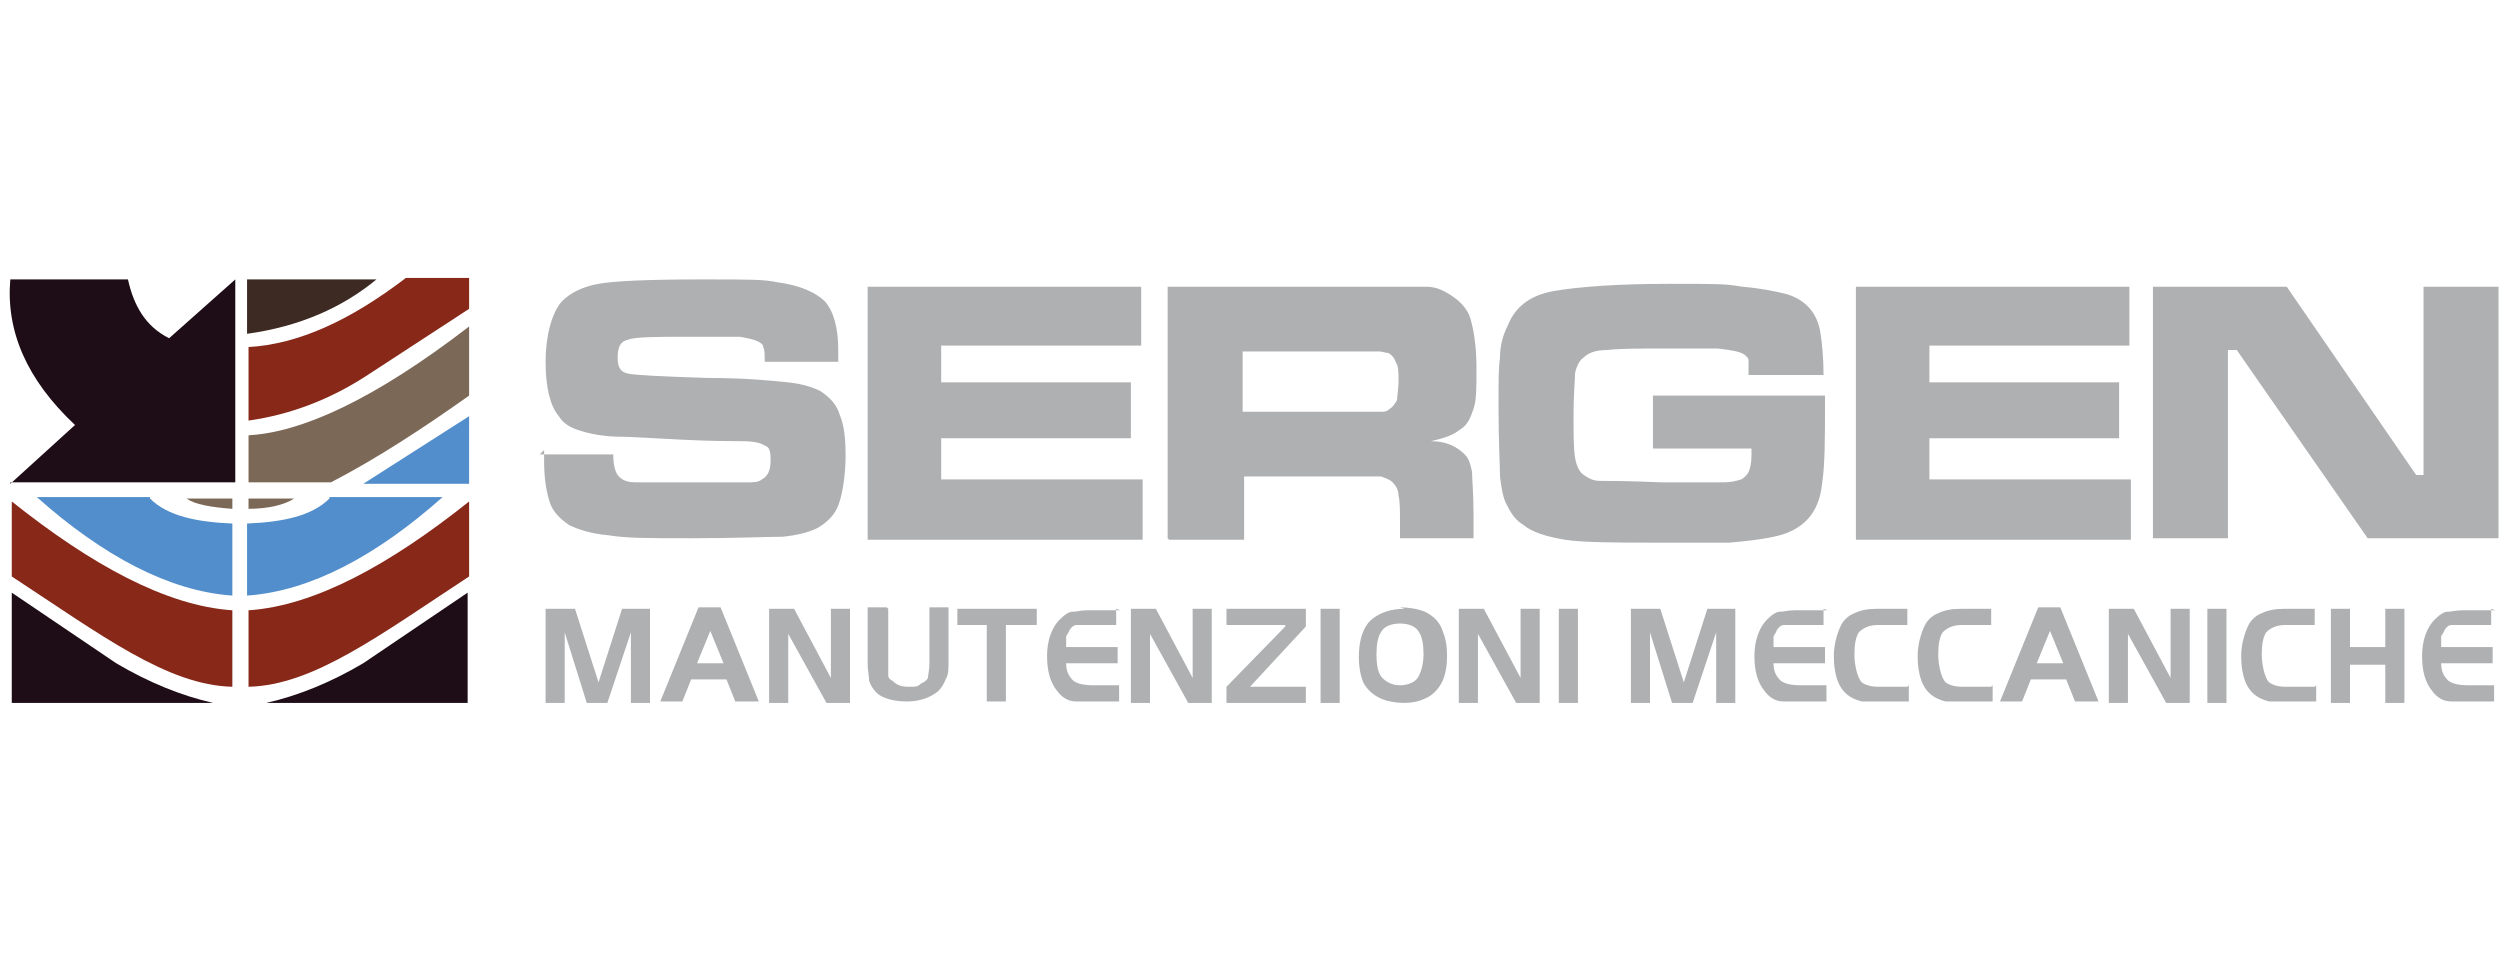 <?xml version="1.0" encoding="UTF-8"?>
<svg id="Livello_1" data-name="Livello 1" xmlns="http://www.w3.org/2000/svg" version="1.1" viewBox="0 0 170 66">
  <defs>
    <style>
      .cls-1 {
        fill: #528ecb;
      }

      .cls-1, .cls-2, .cls-3, .cls-4, .cls-5, .cls-6 {
        stroke-width: 0px;
      }

      .cls-2 {
        fill: #3c2a23;
      }

      .cls-3 {
        fill: #1e0d16;
      }

      .cls-4 {
        fill: #7c6857;
      }

      .cls-5 {
        fill: #afb0b1;
      }

      .cls-6 {
        fill: #882818;
      }
    </style>
  </defs>
  <path class="cls-5" d="M146.5,19.5h9l8.8,12.8h.5v-12.8c-.1,0,5.1,0,5.1,0v17.1h-8.9l-8.9-12.8h-.6v12.8c.1,0-5.1,0-5.1,0v-17.1ZM126.2,19.5h18.6v4h-13.6v2.5h12.9v3.8h-12.9v2.8h13.7v4.1h-18.7v-17.1ZM112.4,26.9h11.7c0,.3,0,.4,0,.5,0,2.4,0,4.2-.2,5.5-.2,2-1.3,3.2-3.3,3.6-.9.2-1.9.3-3,.4-1.1,0-2.8,0-5.1,0s-4.9,0-6.1-.2c-1.2-.2-2.2-.5-2.8-1-.5-.3-.8-.7-1.1-1.3-.3-.5-.4-1.2-.5-2,0-.8-.1-2.3-.1-4.6s0-2.7.1-3.5c0-.8.2-1.5.5-2.1.5-1.3,1.5-2.1,3.1-2.4,1.7-.3,4.4-.5,7.9-.5s3.8,0,5,.2c1.2.1,2.2.3,3,.5,1.3.4,2.1,1.3,2.3,2.7.1.7.2,1.6.2,2.8h-5.1c0-.5,0-.8,0-1,0-.2-.2-.3-.3-.4-.3-.2-.9-.3-1.8-.4-.9,0-2.1,0-3.7,0s-3,0-3.8.1c-.8,0-1.3.2-1.6.5-.3.2-.5.6-.6,1.1,0,.5-.1,1.4-.1,2.7s0,2.4.1,3c.1.6.3,1,.6,1.2.3.2.6.4,1.1.4.5,0,1.9,0,4.2.1,2.3,0,3.7,0,4.2,0,.5,0,.9-.1,1.2-.2.2-.1.4-.3.5-.5.1-.2.2-.6.2-1.1s0-.2,0-.5h-6.7v-3.4ZM84.5,28h7.2c1.2,0,2,0,2.2,0,.2,0,.4,0,.6-.2.2-.1.4-.4.5-.6,0-.3.1-.7.1-1.3s0-1-.2-1.3c-.1-.3-.3-.5-.5-.6-.2,0-.4-.1-.6-.1-.2,0-1,0-2.1,0h-7.2v4.2ZM79.4,36.6v-17.1h12.4c2.9,0,4.6,0,5.2,0,.6,0,1.1.2,1.7.6.6.4,1.1.9,1.3,1.6.2.7.4,1.8.4,3.3s0,2.2-.2,2.8c-.2.6-.4,1.1-.9,1.4-.5.4-1.1.6-2,.8,1.1,0,1.8.4,2.3.9.3.3.4.7.5,1.2,0,.5.1,1.4.1,2.9v1.6h-5v-.9c0-1,0-1.6-.1-2,0-.4-.2-.7-.4-.9-.2-.2-.5-.3-.8-.4-.3,0-1,0-2.1,0h-7.2v4.3h-5.1ZM59,19.5h18.6v4h-13.6v2.5h12.9v3.8h-12.9v2.8h13.7v4.1h-18.7v-17.1ZM36.7,30.9h5c0,.9.2,1.4.5,1.6.2.2.6.3,1,.3.4,0,1.6,0,3.7,0,2.2,0,3.5,0,3.9,0,.4,0,.8,0,1-.2.4-.2.6-.6.6-1.3s-.1-.9-.4-1c-.3-.2-.8-.3-1.6-.3-.6,0-2,0-4-.1-2.1-.1-3.5-.2-4.1-.2-1.2,0-2.2-.2-2.8-.4-.7-.2-1.2-.5-1.5-1-.6-.7-.9-2-.9-3.7s.4-3.3,1.1-4.1c.6-.6,1.4-1,2.5-1.2,1.1-.2,3.5-.3,7-.3s4.2,0,5.2.2c1.5.2,2.6.7,3.2,1.3.6.7.9,1.8.9,3.3v.8h-5c0-.5,0-.8-.1-1,0-.2-.2-.3-.4-.4-.2-.1-.6-.2-1.2-.3-.6,0-1.7,0-3.6,0s-3.5,0-4,.2c-.5.1-.7.5-.7,1.2s.2,1,.7,1.1c.4.1,2.2.2,5.4.3,2.7,0,4.5.2,5.5.3.9.1,1.6.3,2.2.6.6.4,1.1.9,1.3,1.6.3.7.4,1.6.4,2.8s-.2,2.8-.6,3.6c-.3.6-.8,1-1.3,1.3-.6.3-1.4.5-2.4.6-1.1,0-3.2.1-6.2.1s-4.4,0-5.6-.2c-1.2-.1-2.1-.4-2.7-.7-.6-.4-1.1-.9-1.3-1.5-.2-.6-.4-1.5-.4-2.8v-.8Z"/>
  <path class="cls-5" d="M169.4,41.4v1.1h-1.7c-.5,0-.8,0-1,0-.2,0-.4.2-.5.4,0,.1-.2.3-.2.4,0,.1,0,.3,0,.7h3.5v1.1h-3.5c0,.6.2.9.5,1.2.3.2.7.3,1.4.3h1.7v1.1h-1.7c-.5,0-.9,0-1.2,0-.6,0-1-.3-1.3-.7-.5-.6-.7-1.4-.7-2.4s.3-2,1-2.6c.2-.2.5-.4.7-.4.3,0,.6-.1,1-.1h2.3ZM163.5,41.4v6.4h-1.3v-2.6h-2.4v2.6h-1.3v-6.4h1.3v2.6h2.4v-2.6h1.3ZM157.5,46.6v1.1h-2.2c-.4,0-.7,0-1,0-.8-.2-1.3-.6-1.6-1.3-.2-.5-.3-1.1-.3-1.8s.2-1.5.5-2.1c.2-.4.6-.7.9-.8.4-.2.9-.3,1.5-.3h2.1v1.1h-2c-.6,0-1,.2-1.3.5-.2.3-.3.8-.3,1.5s.2,1.6.5,1.9c.3.2.6.3,1.2.3h1.9ZM150.1,41.4h1.3v6.4h-1.3v-6.4ZM144.7,43.1v4.7h-1.3v-6.4h1.7l2.5,4.7v-4.7h1.3v6.4h-1.6l-2.6-4.7ZM139.4,42.9l-.9,2.2h1.8l-.9-2.2ZM136,47.7l2.6-6.4h1.5l2.6,6.4h-1.6l-.6-1.5h-2.4l-.6,1.5h-1.6ZM135.5,46.6v1.1h-2.2c-.4,0-.7,0-1,0-.8-.2-1.3-.6-1.6-1.3-.2-.5-.3-1.1-.3-1.8s.2-1.5.5-2.1c.2-.4.6-.7.9-.8.4-.2.9-.3,1.5-.3h2.1v1.1h-2c-.6,0-1,.2-1.3.5-.2.3-.3.8-.3,1.5s.2,1.6.5,1.9c.3.2.6.3,1.2.3h1.9ZM129.8,46.6v1.1h-2.2c-.4,0-.7,0-1,0-.8-.2-1.3-.6-1.6-1.3-.2-.5-.3-1.1-.3-1.8s.2-1.5.5-2.1c.2-.4.6-.7.9-.8.4-.2.9-.3,1.5-.3h2.1v1.1h-2c-.6,0-1,.2-1.3.5-.2.3-.3.8-.3,1.5s.2,1.6.5,1.9c.3.2.6.3,1.2.3h1.9ZM124,41.4v1.1h-1.7c-.5,0-.8,0-1,0-.2,0-.4.2-.5.4,0,.1-.2.3-.2.4,0,.1,0,.3,0,.7h3.5v1.1h-3.5c0,.6.2.9.5,1.2.3.2.7.3,1.4.3h1.7v1.1h-1.7c-.5,0-.9,0-1.2,0-.6,0-1-.3-1.3-.7-.5-.6-.7-1.4-.7-2.4s.3-2,1-2.6c.2-.2.5-.4.7-.4.3,0,.6-.1,1-.1h2.3ZM112.9,41.4l1.6,5,1.6-5h1.9v6.4h-1.3v-4.8l-1.6,4.8h-1.4l-1.5-4.8v4.8h-1.3v-6.4h1.9ZM106,41.4h1.3v6.4h-1.3v-6.4ZM100.5,43.1v4.7h-1.3v-6.4h1.7l2.5,4.7v-4.7h1.3v6.4h-1.6l-2.6-4.7ZM95.2,42.4c-.6,0-1.1.2-1.3.6-.2.3-.3.8-.3,1.5s.1,1.3.4,1.6c.3.3.7.5,1.2.5s1-.2,1.2-.5.4-.9.4-1.6-.1-1.2-.3-1.5c-.2-.4-.7-.6-1.3-.6M95.2,41.3c.6,0,1.2.1,1.7.3.6.3,1,.7,1.2,1.3.2.5.3,1,.3,1.7s-.1,1.2-.3,1.7c-.3.6-.7,1-1.2,1.2-.4.2-.9.3-1.4.3s-1.3-.1-1.8-.4c-.4-.2-.8-.6-1-1-.2-.5-.3-1.1-.3-1.7,0-1.2.3-2.1.9-2.6.5-.4,1.2-.7,2.2-.7M89.8,41.4h1.3v6.4h-1.3v-6.4ZM87.4,42.5h-4v-1.1h5.4v1.2l-3.8,4.1h3.8v1.1h-5.4v-1.1l4-4.1ZM78.2,43.1v4.7h-1.3v-6.4h1.7l2.5,4.7v-4.7h1.3v6.4h-1.6l-2.6-4.7ZM75.9,41.4v1.1h-1.7c-.5,0-.8,0-1,0-.2,0-.4.2-.5.4,0,.1-.2.3-.2.4,0,.1,0,.3,0,.7h3.5v1.1h-3.5c0,.6.2.9.5,1.2.3.2.7.3,1.4.3h1.7v1.1h-1.7c-.5,0-.9,0-1.2,0-.6,0-1-.3-1.3-.7-.5-.6-.7-1.4-.7-2.4s.3-2,1-2.6c.2-.2.5-.4.7-.4.3,0,.6-.1,1-.1h2.3ZM67.1,42.5h-2v-1.1h5.4v1.1h-2.1v5.2h-1.3v-5.2ZM60.4,41.4v3.8c0,.3,0,.5,0,.7,0,.2.1.3.3.4.3.3.6.4,1.1.4s.6,0,.8-.2c.2-.1.4-.2.5-.4,0-.2.1-.5.1-1v-3.8h1.3v3.7c0,.5,0,.9-.2,1.2-.1.3-.3.6-.5.8-.5.4-1.2.7-2.1.7s-1.7-.2-2.1-.6c-.2-.2-.4-.5-.5-.8,0-.3-.1-.7-.1-1.2v-3.8h1.3ZM53.6,43.1v4.7h-1.3v-6.4h1.7l2.5,4.7v-4.7h1.3v6.4h-1.6l-2.6-4.7ZM48.3,42.9l-.9,2.2h1.8l-.9-2.2ZM44.9,47.7l2.6-6.4h1.5l2.6,6.4h-1.6l-.6-1.5h-2.4l-.6,1.5h-1.6ZM39.1,41.4l1.6,5,1.6-5h1.9v6.4h-1.3v-4.8l-1.6,4.8h-1.4l-1.5-4.8v4.8h-1.3v-6.4h1.9Z"/>
  <path class="cls-3" d="M.7,32.9l4.4-4C1.8,25.8.4,22.5.7,19h8c.4,1.8,1.2,3.2,2.8,4l4.5-4v13.8H.7Z"/>
  <path class="cls-2" d="M25.6,19c-2.3,1.9-5.2,3.2-8.8,3.7v-3.7h8.8Z"/>
  <path class="cls-6" d="M16.9,23.6c3.4-.2,6.9-1.8,10.7-4.7h4.3v2.1l-6.9,4.5c-2.6,1.7-5.3,2.7-8.1,3.1v-5Z"/>
  <path class="cls-4" d="M16.9,29.6c3.6-.2,8.5-2.4,15-7.4v4.7c-3.1,2.2-6.3,4.3-9.4,5.9h-5.6v-3.3Z"/>
  <polygon class="cls-1" points="31.9 28.3 24.7 32.9 31.9 32.9 31.9 28.3"/>
  <path class="cls-1" d="M22.4,33.9c-1.2,1.2-3.2,1.6-5.6,1.7v4.9c4.3-.3,8.8-2.7,13.3-6.7h-7.7Z"/>
  <path class="cls-1" d="M10.2,33.9c1.2,1.2,3.2,1.6,5.6,1.7v4.9c-4.3-.3-8.8-2.7-13.3-6.7h7.7Z"/>
  <path class="cls-4" d="M16.9,33.9v.7c1.4,0,2.5-.3,3.1-.7h-3.1Z"/>
  <path class="cls-4" d="M12.7,33.9c.5.4,1.7.6,3.1.7v-.7h-3.1Z"/>
  <path class="cls-6" d="M16.9,41.5c4.5-.3,9.6-3.1,15-7.4v5.1c-6.1,4-10.6,7.4-15,7.5v-5.2Z"/>
  <path class="cls-6" d="M15.8,41.5c-4.5-.3-9.6-3.1-15-7.4v5.1c6.1,4,10.6,7.4,15,7.5v-5.2Z"/>
  <path class="cls-3" d="M18.1,47.8c2.2-.5,4.4-1.4,6.6-2.7l7.1-4.8v7.5h-13.7Z"/>
  <path class="cls-3" d="M14.5,47.8c-2.2-.5-4.4-1.4-6.6-2.7l-7.1-4.8v7.5h13.7Z"/>
</svg>